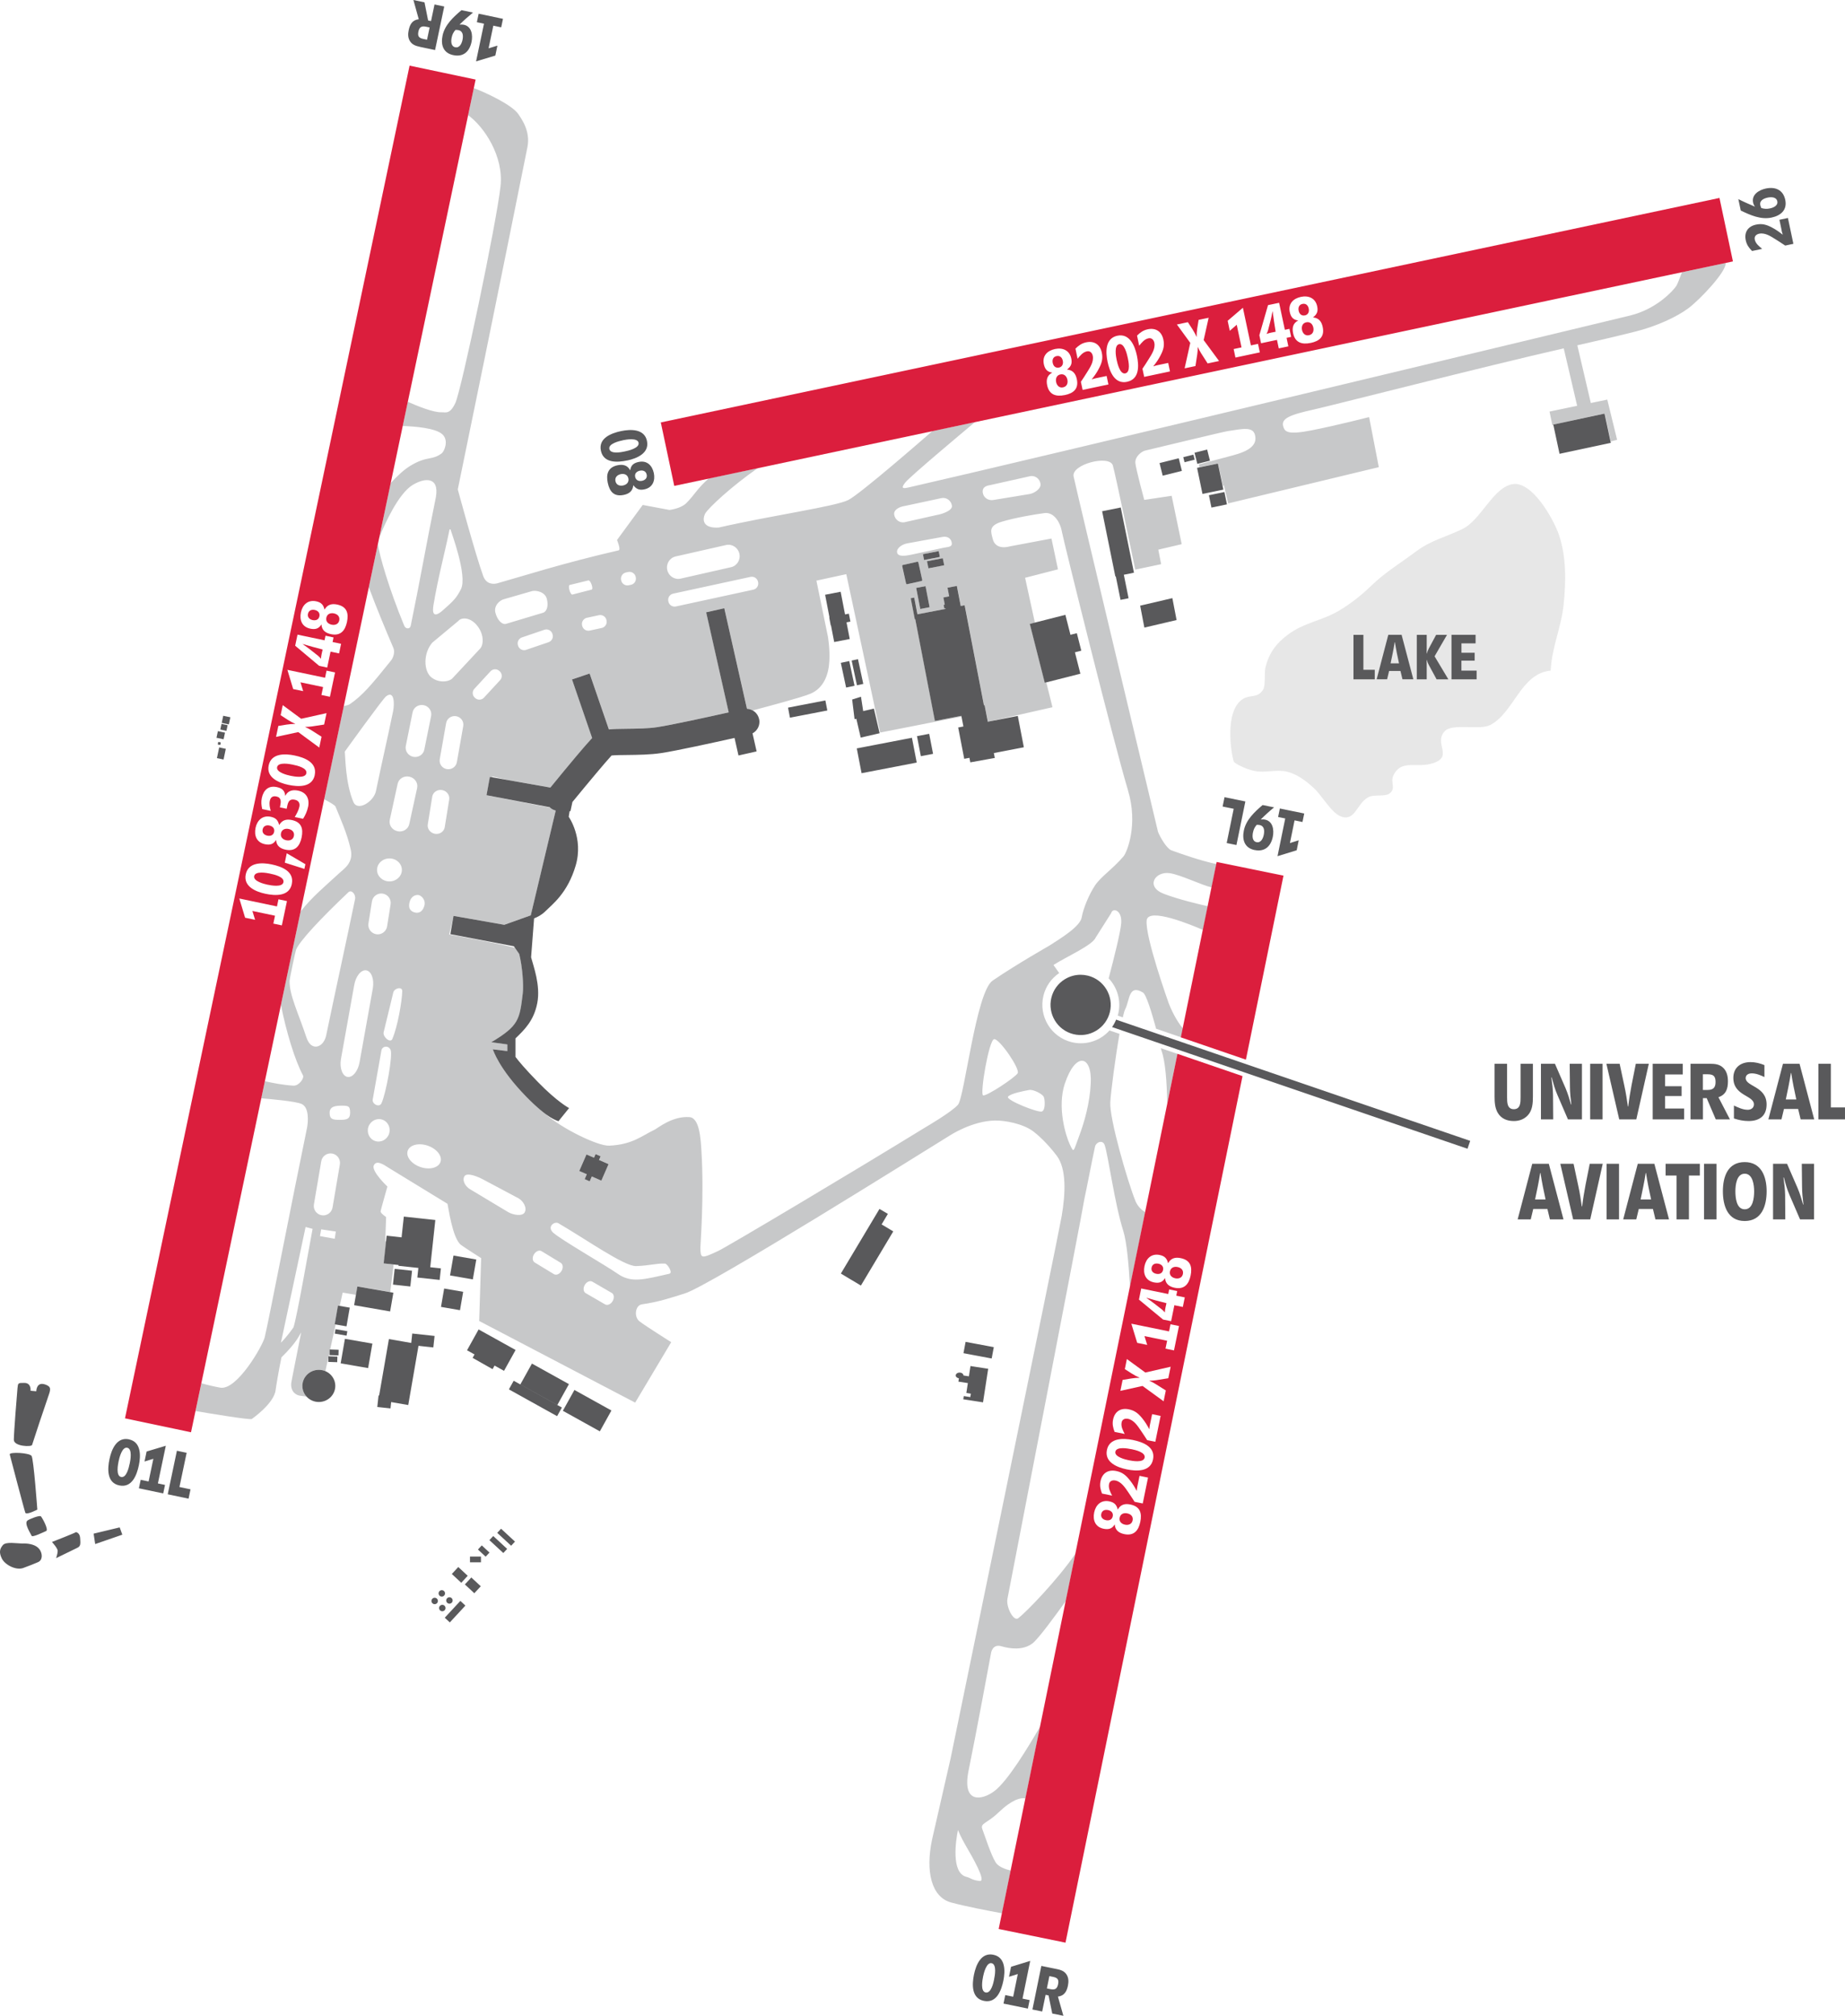 <?xml version="1.0" encoding="UTF-8"?>
<svg id="Layer_1" xmlns="http://www.w3.org/2000/svg" baseProfile="tiny" version="1.2" viewBox="0 0 442.85 483.72">
  <!-- Generator: Adobe Illustrator 29.2.1, SVG Export Plug-In . SVG Version: 2.1.0 Build 116)  -->
  <path d="M296.22,182.87c-.42-.46-2.76-12.25,2.21-15.21,1.68-1,3.52-.06,4.78-2.23.6-1.04.21-3.93.52-5.2.87-3.59,2.64-5.93,5.57-8.06,3.95-2.87,7.96-3.17,12.16-5.67,3.17-1.89,5.66-3.99,8.14-6.37,2.91-2.8,6.83-5.21,10.3-7.81,3.61-2.7,7.04-3.39,11.15-5.39,4.44-2.16,7.32-9.96,12.01-10.75,4.66-.79,9.73,8.23,11.07,12.01,1.85,5.21,1.76,11.44,1.18,16.93-.58,5.52-2.81,10.08-3.11,15.81-7.2.66-8.79,10.08-14.49,13.04-2.61,1.36-9.16-.54-11.01,1.56-2.67,3.03,2.59,6.27-3.38,7.79-3.53.9-7.2-1.08-8.92,2.89-.67,1.55.65,2.85-.72,4.08-1.18,1.05-3.84.21-5.3,1.04-2.79,1.58-3.14,5.98-6.65,4.54-2.18-.89-4.45-4.95-6.22-6.61-1.9-1.79-4.21-3.54-6.67-4.1-2.47-.56-5.22.36-7.71-.15-2.12-.43-4.49-1.68-4.91-2.14Z" fill="#e7e7e7"/>
  <path d="M271.69,317.87l.03-.19h-.06c0,.07.02.13.03.19ZM278.77,252.06c.95,2.57,1.31,7.59,1.4,12.8l2.45-11.97-3.98-1.36c.08.34.13.53.13.53ZM414.14,63.11l-10.42,2.21c-.57,1.53-1.1,2.89-1.36,3.29-.67,1.04-4.66,5.53-11.07,7.1-6.41,1.57-144.89,34.82-173.2,41.26-1.03.23-2.12.46-.78-1.21,1.18-1.47,13.7-11.95,16.71-14.47l-10.25,2.17c-2.05,1.79-17.26,15.04-20.13,16.51-3.07,1.58-18.38,3.7-31.11,6.62-3.82.24-4.02-1.85-3.27-3.35.81-1.41,6.52-6.69,12.63-10.91l-11.77,2.49c-2.63,2.22-3.52,4.09-5.42,5.94-1.35,1.32-4.01,1.61-4.01,1.61l-6.42-1.2-6.17,8.41s.98,2.34.4,2.48c-13.56,3.12-23.18,6.25-29.13,7.91-.99.28-2.67.22-3.38-1.73-1.86-5.09-6.11-20.8-6.11-20.8,9.25-44.87,16.72-82.15,16.72-82.15.49-2.58-.15-5.08-2.23-7.97-1.57-2.17-7.37-4.92-10.64-6.19l-1.37,6.51c3.89,2.81,8.58,9.9,7.78,17.07-1,9.03-9.42,48.99-10.84,51.99-1.33,2.8-2.27,2.2-3.38,2.23-1.92.06-5.78-1.51-8.04-2.51l-1.22,5.8c2.87.1,7.88.48,9.52,2,1.67,1.55.36,4.18-.12,4.54-2.44,1.83-3.45.54-7.53,2.99-1.5.9-3.15,2.42-4.75,4.17l-2.76,13.13c1.29-3.29,4.63-10.64,8.05-12.69,2.8-1.68,6.4-2.11,5.56,2.91-2.16,10.48-3.67,19.37-6.05,30.91-.17.82-1.21.81-1.55-.02-3.7-8.95-5.96-16.89-6.33-19.6l-2.18,10.34c1.87,5.04,4.17,10.54,5.91,14.6.42.98-.04,2.34-.58,3.01-4.79,5.98-6.9,8.41-9.84,10.44-.3.21-.86.36-1.49.48l-4.71,22.37c1.23.64,2.57,1.4,2.72,1.75,1.3,3.17,2.79,6.48,3.65,10.28.72,3.18-1.51,4.55-2.74,5.69-3.29,3.05-6.49,5.65-9.3,9.22l-4.71,22.39c1.25,6.38,3.36,13.33,5.29,16.91.37.69-.97,2.55-2.28,2.48-2.54-.14-5.25-.7-6.87-1.07l-.86,4.11c2.67.21,8.22.72,9.66,1.34,1.92.82,1.59,4.45,1.32,5.76-3.46,16.71-9.33,46.97-10.15,50.24-.53,2.11-6.68,12.79-10.66,12.09-1.68-.3-3.26-.69-4.55-1.06l-1.4,6.67c3.84.65,12.71,2.12,13.49,1.92,0,0,5.38-3.71,5.74-6.97.07-.63.77-4.88,1.4-7.83,3.81-3.74,4.22-5.26,4.73-5.98-1.24,6.36-2.34,11.67-2.39,12.2-.16,2.12,1.26,2.89,2.18,2.99.56.06,1.06.13,1.53.2-.63-.68-1.02-1.58-1.02-2.57,0-2.13,1.77-3.86,3.95-3.86.55,0,1.08.11,1.56.31l.74-3.35v-.21s.05,0,.05,0l.25-1.12.02-.51h.09s1.32-6,1.32-6l-.2-.04.78-4.49.4.07.7-3.18,3.21.54.35-2.02,7.86,1.36.82-6.64-2.36-.25.57-5.28-.23-.05.21-5.79s-1.4-.93-1.32-1.4,1.63-5.92,1.63-5.92c0,0-3.89-3.66-3.27-5.06.62-1.4,2.34-.23,3.66.62.43.28,14.03,8.58,14.03,8.58.19.62,1.17,8.33,3.25,9.87,1.03.76,4.83,3.17,4.83,3.17l-.47,15.08,37.44,19.59,8.65-14.5s-6.27-3.95-7.63-5.02c-1.36-1.07-1.01-3.83.59-4.06,4.13-.6,6.92-1.56,10.34-2.63,6.03-1.88,57.59-34.21,63.54-37.87,0,0,5.32-3.51,10.84-3.61,2.51-.05,6.78.77,9.23,2.61.95.71,3.22,2.66,5.62,5.82,2.4,3.16,2.11,9.15,1.19,14.52-.92,5.38-26.65,130.08-26.65,130.08h0s-4.46,19.52-4.46,19.52c-1.6,7.56-.2,13.81,4.6,15.1,3.44.93,8.99,1.99,12.18,2.58l2.09-10.25c-1.37-.34-2.97-.94-3.6-1.95-1.18-1.91-2.67-6.62-3.21-8.03-.54-1.4,1.16-1.32,3.89-3.96,3.3-3.15,5.32-3.6,6.46-3.38l3.52-17.2c-2.81,4.79-7.71,13.03-11.05,15.51-2.87,2.12-7.79,3.11-6.09-5.09,1.81-8.8,5.36-28.04,5.36-28.04,0,0,.29-2.33,2.48-1.69,2.19.64,5.25,1.02,7.49-.7,1.37-1.05,5.32-6.42,7.97-10.13l2.32-11.36c-4.38,6.35-11.76,13.96-13.71,15.46-1.15.88-2.96-2.72-2.61-4.62.35-1.89,18.15-93.56,18.46-95.91.56-2.58,1.84-9.28,2.56-12.6.24-1.11,1.86-1.78,2.33-.39.85,2.51,2.38,14.04,4.44,20.52.89,2.8,1.35,8.48,1.63,13.46l3.65-17.88c-.84-.52-1.8-1.37-2.35-2.71-1.83-4.51-6.27-19.74-6.03-23.71.16-2.63,1.21-10.65,2.21-16.38l-2.4-.82c-.61.68-1.31,1.27-2.11,1.75-1.46.88-3.1,1.33-4.76,1.33-.74,0-1.49-.09-2.23-.27-4.94-1.22-7.97-6.23-6.75-11.17.55-2.23,1.89-4.13,3.78-5.41-.83-1.16-1.38-1.94-1.38-1.94,3.39-2.14,9.37-4.73,10.16-6.62l3.69-5.82c.38-1.39,2.65-.74,2.41,2.41-.16,2.15-1.78,8.57-3.01,13.24,2.09,2.21,3.06,5.4,2.28,8.56-.03.13-.08.26-.11.38l1.22.42c.22-.96.42-1.66.6-2,1.08-2.12.77-6.06,4.25-3.95.79.48,2.14,4.95,3.15,8.68l5.98,2.05.44-2.15c-.77-.85-2.25-3.07-3.39-6,0,0-5.74-16.05-5.3-19.91.36-3.2,10.71,1.08,13.52,2.3l1.16-5.69c-1.89-.42-6.93-1.59-10.54-2.97-4.51-1.73-2.13-5.46,1.38-4.96,2.62.37,7.77,2.92,10.08,3.41l1.14-5.6c-3.51-.71-8.79-2.54-10.8-3.29-1.14-.43-2.7-3.14-3.21-4.42,0,0-19.77-82.76-20.27-85.31-.57-2.91,8.65-5.28,9.43-2.61.63,2.14,5.37,24.98,5.37,24.98l6.22-1.31-.69-3.48,5.62-1.32-2.41-11.61-6.58.99s-1.99-7.34-2.13-8.85c-.14-1.51,1.43-2.77,2.37-2.99,3.51-.83,18.69-4.5,19.8-4.67,3.72-.58,6.05-1.1,6.55.96.61,2.48-1.56,3.89-5.49,4.91-5.69,1.49-8,2.12-8,2.12l.17.67,4.48-.93,1.12,5.38.26-.07,1.01,4.31,36.16-8.7-2.33-12.02s-7.71,1.99-13.78,3.18c-5.75,1.13-6.46.39-6.84-.96-.51-1.83,1.43-2.74,7.42-4.05,3.49-.76,41.27-10.42,59.92-14.66l3.22,13.79-6.63,1.38.68,3.27s.12-.02.31-.06l-.02-.11,12.31-2.63,1.43,6.7,1.51-.39-2.36-9.65-3.95.82-3.24-13.85c4.63-1.05,8.84-2.02,13.91-3.29,5.07-1.26,9.94-3.51,12.73-5.59,2.82-2.1,9.11-8.76,8.97-10.85,0-.02,0-.03,0-.05ZM235.16,451.37c-1.82-.18-2.22-.76-3.21-1-3.7-.92-2.54-8.72-2.01-11.24,0,0,.62,1.65,2.01,4.01,1.39,2.36,4.88,8.4,3.21,8.23ZM255.61,259.98c2.54-7.62,6.55-6.86,6.2,0-.24,4.77-1.51,9.27-2.86,12.83-1.35,3.56-1.13,3.99-2.14,1.87-1-2.12-3.12-8.97-1.21-14.7ZM237.66,116.41l9.67-2.16c1.15-.18,2.24.64,2.42,1.84.19,1.19-1.5,2.29-2.65,2.47l-8.73,1.43c-1.16.18-2.29-.56-2.48-1.75-.18-1.19.61-1.65,1.76-1.83ZM217.1,121.43l8.97-1.92c1.15-.18,2.24.64,2.42,1.84.19,1.19-2.48,2.05-3.63,2.23l-7.8,1.75c-1.15.18-2.24-.64-2.43-1.83-.19-1.19,1.3-1.89,2.45-2.07ZM222.15,140.65l.98,5.06-2.24.43-.98-5.06,2.24-.43ZM217.72,140.19c-.11.03-.22-.05-.25-.16l-.93-4.21c-.03-.11.05-.22.16-.25l3.47-.77c.11-.03.22.05.25.16l.93,4.21c.03.11-.05.22-.16.25l-3.48.77ZM221.53,132.98l3.79-.73.27,1.4-3.79.73-.27-1.4ZM222.85,136.38l-.35-1.7,3.79-.73.35,1.7-3.79.73ZM226.51,131.44l-7.97,1.71c-1.15.22-3,.52-3.21-.55-.21-1.07,1.23-1.98,2.37-2.2l8.49-1.55c1.15-.22,2.04.27,2.25,1.34.21,1.07-.78,1.03-1.93,1.25ZM181.94,139.58l.03.13c.17.81-.34,1.61-1.15,1.79l-18.59,4.03c-.81.17-1.61-.34-1.79-1.15l-.03-.13c-.17-.81.34-1.61,1.15-1.79l18.59-4.03c.81-.17,1.61.34,1.79,1.15ZM162.17,133.53l12.09-2.74c1.44-.33,2.88.6,3.21,2.07.33,1.47-.57,2.93-2.01,3.25l-12.09,2.74c-1.44.33-2.88-.6-3.21-2.07-.33-1.47.57-2.93,2.01-3.25ZM150.23,137.38l.56-.12c.81-.17,1.61.34,1.79,1.15l.03.13c.17.81-.34,1.61-1.15,1.79l-.56.12c-.81.17-1.61-.34-1.79-1.15l-.03-.13c-.17-.81.34-1.61,1.15-1.79ZM145.56,148.77l.03.13c.17.81-.34,1.61-1.15,1.79l-2.91.63c-.81.17-1.61-.34-1.79-1.15l-.03-.13c-.17-.81.34-1.61,1.15-1.79l2.91-.63c.81-.17,1.61.34,1.79,1.15ZM136.76,140.37l4.46-1.09c.53-.13,1.31,2.08.78,2.21l-4.6,1.18c-.53.13-1.17-2.18-.64-2.31ZM132.58,152.06l.04.13c.27.78-.16,1.64-.94,1.91l-5.4,1.84c-.78.27-1.64-.16-1.91-.94l-.04-.13c-.27-.78.16-1.64.94-1.91l5.4-1.84c.78-.27,1.64.16,1.91.94ZM120.95,143.79l6.76-1.95c.95-.24,3.11.16,3.55,1.88.44,1.72-.02,3.1-.98,3.34l-8.85,2.65c-.95.24-2.08-.96-2.52-2.68-.44-1.72,1.08-3,2.03-3.24ZM117.73,161.09c.56-.61,1.51-.65,2.12-.09l.1.09c.61.56.65,1.51.09,2.12l-3.87,4.2c-.56.61-1.51.65-2.12.09l-.1-.09c-.61-.56-.65-1.51-.09-2.12l3.87-4.2ZM104.04,145.22c1.12-6.71,2.52-11.67,3.84-18.04.05-.24.25-.29.31.04.06.33,4.07,10.94,2.45,14.15-1.03,2.05-1.7,2.78-4.45,5.17-.62.54-2.75,2.27-2.15-1.31ZM103.8,154.18l6.15-5.12c.78-.98,2.8-.95,4.37.82,1.91,2.15,1.78,4.72.99,5.69l-6.61,7.09c-.78.98-3.33,1.35-5.17-.13-1.84-1.48-2.01-5.76.27-8.36ZM111.19,174.23l-1.53,8.66c-.19,1.11-1.26,1.86-2.4,1.67-1.14-.19-1.9-1.25-1.71-2.37l1.53-8.66c.19-1.11,1.26-1.86,2.4-1.67,1.14.19,1.9,1.25,1.71,2.36ZM97.39,179.06l1.63-8.06c.2-1.2,1.37-2.01,2.61-1.8,1.23.21,2.07,1.36,1.86,2.56l-1.63,8.06c-.2,1.2-1.37,2.01-2.6,1.8-1.23-.21-2.07-1.36-1.87-2.56ZM101.83,217.45c-.48,1.52-1.45,1.66-2.08,1.55-.63-.11-1.84-.53-1.49-2.29.34-1.76,1.58-2.03,2.21-1.93.63.11,1.84,1.15,1.36,2.67ZM82.76,180.36s9.07-12.62,9.92-13.27c2.03-1.55,2.02,1.91,1.67,3.6-1.5,7.26-2.58,11.72-4.11,19.14-.53,2.55-4.42,4.99-5.42,2.61-1.89-4.48-1.91-10.56-2.06-12.08ZM93.48,211.51c-1.65,0-2.98-1.23-2.98-2.76s1.34-2.76,2.98-2.76,2.98,1.23,2.98,2.76-1.34,2.76-2.98,2.76ZM93.75,217.05l-.84,5.27c-.21,1.23-1.38,2.07-2.61,1.86-1.24-.21-2.07-1.38-1.86-2.61l.84-5.28c.21-1.23,1.38-2.06,2.61-1.85,1.23.21,2.07,1.38,1.86,2.61ZM73.58,249.04c-1.99-6-4.08-10.1-4.08-13.59,0-.61,1.43-7.22,1.55-7.53.85-2.11,5.98-7.56,12.57-13.81.77-.73,1.82.55,1.61,1.61-2.17,10.51-4.8,22.41-6.94,32.74-.61,2.95-3.58,3.95-4.7.58ZM70.44,318.52c-.29.41-1.47,2.12-3.01,3.68,2.34-10.88,5.92-27.76,5.92-27.76l1.68.44c-.89,4.73-3.84,21.63-4.59,23.63ZM80.34,297.26l-3.54-.64c.11-.64.09-.56.29-1.62l3.52.53-.27,1.73ZM81.58,279.41l-1.76,10.35c-.21,1.23-1.38,2.07-2.61,1.86-1.24-.21-2.07-1.38-1.86-2.61l1.76-10.35c.21-1.23,1.38-2.06,2.61-1.85,1.23.21,2.06,1.38,1.86,2.61ZM81.51,268.73c-1.65,0-2.39-.16-2.39-1.69s1.34-1.72,2.98-1.72,1.94.19,1.94,1.72-.88,1.69-2.53,1.69ZM83.41,258.42c-1.23-.21-1.94-2.14-1.57-4.31l3.18-17.71c.37-2.17,1.67-3.76,2.9-3.55,1.23.21,1.94,2.14,1.57,4.31l-3.18,17.71c-.37,2.17-1.67,3.76-2.9,3.55ZM93.38,272.08c-.48,1.42-1.98,2.19-3.34,1.72-1.37-.46-2.09-1.99-1.61-3.4s1.98-2.19,3.34-1.72c1.37.46,2.09,1.99,1.61,3.4ZM91.58,264.73c-.53,1.14-2.3.2-2.12-.87l2.09-11.78c.18-1.07,1.68-1.3,2.2-.16.58,1.27-1.09,10.47-2.18,12.81ZM94.19,249.29c-.49,1.15-2.3-.46-2.12-1.53l2.32-9.55c.18-1.07,2.2-1.6,2.16-.35-.07,2.44-1.11,8.5-2.37,11.43ZM95.44,199.47c-1.3-.27-2.14-1.47-1.89-2.7l1.89-8.66c.25-1.23,1.5-2.01,2.8-1.74,1.3.27,2.14,1.47,1.89,2.7l-1.89,8.66c-.25,1.23-1.5,2.01-2.8,1.74ZM105.73,278.82c-.48,1.42-2.63,1.97-4.8,1.23-2.17-.74-3.55-2.48-3.07-3.9.48-1.42,2.63-1.97,4.8-1.23,2.17.74,3.55,2.48,3.07,3.9ZM106.74,198.56c-.21,1.06-1.29,1.74-2.41,1.51-1.12-.23-1.85-1.27-1.64-2.33l1.07-6.63c.21-1.06,1.29-1.74,2.41-1.51,1.12.22,1.85,1.27,1.64,2.33l-1.07,6.63ZM125.96,290.9c-.61,1.09-2.82.61-3.92,0l-9.14-5.48c-1.1-.61-2.04-2.04-1.44-3.13.61-1.1,3.47.18,4.57.78l8.44,4.49c1.09.61,2.09,2.24,1.48,3.34ZM134.77,305c-.46.75-1.27,1.09-1.82.75l-4.61-2.8c-.55-.33-.63-1.21-.17-1.96.46-.75,1.27-1.09,1.82-.75l4.61,2.8c.55.34.63,1.21.17,1.96ZM147.05,312.22c-.44.76-1.25,1.11-1.81.79l-4.67-2.71c-.56-.32-.65-1.2-.21-1.96.44-.76,1.25-1.11,1.81-.79l4.67,2.71c.56.32.65,1.2.21,1.96ZM160.68,305.65c-6.2,1.4-9.15,2.29-12.43,0-2.89-2.02-13.62-8.17-15.46-9.84-1.59-1.44.29-2.82,1.25-2.27,6.57,3.82,15.84,10.38,18.65,10.28,3.35-.12,4.91-.7,6.93-.6.56.03,1.97,2.22,1.06,2.42ZM146.07,279.34l-1.73,3.96-2.29-1-.51,1.17-1.2-.53.51-1.17-1.81-.79,1.73-3.96,1.81.79.38-.88,1.21.53-.38.88,2.29,1ZM235.97,262.85c-.81-.27,1.4-13.37,2.66-13.49,1.26-.12,6.26,7.13,5.64,8.18-.62,1.04-7.49,5.58-8.3,5.31ZM250.51,263.16c.32.62.48,3.21-.42,3.56-.91.35-8.7-2.75-8.14-3.54.56-.79,4.02-1.43,5.07-1.62,1.05-.19,3.17.98,3.49,1.6ZM270.74,189.64c2.51,8.29-.26,14.91-1.06,15.85-2.58,3.04-5.39,4.81-6.85,6.99-1.4,2.1-2.82,5.48-3.19,7.66-.37,2.18-4.95,4.98-7.83,6.82,0,0-7.87,4.47-13.55,8.35-3.99,2.72-6.75,27.99-8.32,29.79-1.58,1.8-7.83,5.42-7.83,5.42-17.94,11.03-47.58,28.66-49.69,29.65-4.2,1.98-4.23,1.77-4.31-.65-.02-.73.93-12.13.26-23.23-.18-3.06-.47-8.03-2.87-8.22-4.09-.32-7.64,2.66-8.35,3-3.13,1.49-5.3,3.58-10.91,3.85-2.74.13-11.47-4.15-15.27-7.59-1.17-.86-2.71-2.19-4.7-4.23-6.45-6.62-7.81-10.95-7.97-11.31l3.49.42v-1.59l-3.86-.53c6.63-3.95,6.82-5.43,7.56-11.74.24-2-.1-6.43-.85-9.44l-1.04-1.49c-4.39-1.16-15.78-3.17-15.78-3.17l.97-4.02.08-.46,12.18,2.14,6.36-2.27,5.86-24.6.12-.55c-.44-.11-.86-.3-1.23-.6-.02-.02-.04-.04-.06-.06l-14.52-2.86h0s-.79-.16-.79-.16l.8-4.39.59.1.03-.19,3.59.83,10.31,1.82c4.96-6.07,8.32-10.05,10.03-11.89l-4.83-14.06,4.23-1.42,4.62,13.42c1.11-.12,2.49-.14,4.31-.16,2.39-.02,5.1-.05,7.3-.39,3.42-.52,12.2-2.45,17.15-3.55l-5.41-24.01,4.35-.98,5.44,24.13c.5.02.97.17,1.39.4,3.35-.88,11.76-3.12,13.84-4,3.18-1.35,4.37-4.55,4.54-7.89.16-2.99-.36-5.86-.36-5.86l-2.75-13.39,7.17-1.55,8.13,38.01,19.54-3.84-.03-.17-6.35,1.23-4.71-24.41-.11.02-.98-5.06.84-.16.77,4.01,6.76-1.3-.03-.13-.27.05-.17-.88.27-.05-.33-1.73,1.39-.27-.4-2.07,2.24-.43.93,4.82.94-.18,4.63,23.99.16-.03.77,3.99.77-.15,14.73-3.33-1.48-5.96-.34.09-3.59-14.13,1.19-.3-2.35-10.76,7.89-2.03-1.56-7.39-10.04,1.89s-3.35,1.08-4.06-1.79c-.43-1.71-1.08-3.15,2.12-4.12,3.2-.97,7.83-1.76,10.31-2.09,2.11-.28,3.72,1.97,4.17,4.46.41,2.26,12.46,50.79,15.87,62.07Z" fill="#c7c8c9"/>
  <path d="M75.56,146.37c-.77-.16-1.46.1-1.64.93-.17.81.37,1.34,1.12,1.5.77.16,1.46-.1,1.63-.92.17-.81-.37-1.35-1.12-1.51ZM68.71,201.63c.83.17,1.64-.11,1.83-1.02.19-.92-.42-1.51-1.28-1.69-.83-.17-1.63.13-1.82,1.04-.19.91.44,1.5,1.27,1.67ZM72.67,154.59c.6.4,1.18.82,1.76,1.27l1.91,1.5c.27.22.49.46.7.72.03-.76.25-1.49.4-2.22-1.6-.42-3.19-.84-4.76-1.31v.05ZM80.15,147.19c-.83-.17-1.63.13-1.82,1.04-.19.91.44,1.5,1.27,1.67.83.17,1.64-.11,1.83-1.02.19-.92-.42-1.51-1.28-1.69ZM70.38,183.51c-.81-.17-3.59-.72-3.87.58-.26,1.24,2.38,1.89,3.18,2.06.86.18,3.57.7,3.84-.58.28-1.32-2.3-1.88-3.15-2.05ZM64.88,209.65c-.81-.17-3.59-.72-3.87.58-.26,1.24,2.38,1.89,3.18,2.06.86.18,3.57.7,3.84-.58.28-1.32-2.3-1.88-3.15-2.05ZM64.17,200.53c.77.16,1.46-.1,1.63-.92s-.37-1.35-1.12-1.51c-.77-.16-1.46.1-1.64.93-.17.81.37,1.34,1.13,1.5ZM280.82,305.08c-.19.91.45,1.5,1.28,1.67.83.17,1.64-.12,1.83-1.03.19-.93-.43-1.51-1.29-1.68-.83-.17-1.63.14-1.82,1.05ZM265.96,362.36c-.77-.16-1.46.11-1.63.94-.17.82.38,1.33,1.13,1.49.77.16,1.46-.11,1.63-.93.17-.82-.38-1.35-1.13-1.5ZM271.58,347.76c-.82-.17-3.6-.7-3.86.6-.25,1.24,2.39,1.88,3.19,2.04.86.18,3.57.68,3.83-.61.27-1.32-2.31-1.86-3.16-2.04ZM270.56,363.15c-.83-.17-1.63.14-1.81,1.05-.19.91.44,1.5,1.28,1.67.83.17,1.64-.12,1.83-1.03.19-.93-.43-1.51-1.29-1.68ZM275.2,311.48c.6.4,1.19.81,1.77,1.26l1.92,1.49c.27.22.49.46.7.71.03-.76.24-1.49.39-2.22-1.6-.41-3.2-.82-4.77-1.29v.05ZM283.43,248.93l15.62,5.35,9.02-44.16-16.04-3.28-8.6,42.09ZM278.04,303.24c-.77-.16-1.46.11-1.63.94-.17.82.38,1.34,1.13,1.49.77.16,1.46-.11,1.63-.93.17-.82-.38-1.35-1.13-1.5ZM239.71,462.89l16.04,3.28,42.49-207.94-15.62-5.35-42.91,210.01ZM273.7,365.21c-.43,2.08-1.54,3.39-3.82,2.93-1.27-.26-2.21-.91-2.31-2.3h-.03c-.64,1.04-1.48,1.24-2.64,1.01-1.99-.41-2.65-2.04-2.27-3.91.38-1.83,1.67-3.07,3.63-2.67,1.16.24,1.74.78,2.02,1.95h.03c.67-1.2,1.72-1.46,3.01-1.19,2.34.48,2.82,2.05,2.38,4.2ZM274.29,360.78l-1.96-.4c-.5-.77-.98-1.52-1.5-2.27-.77-1.12-1.67-2.55-3.1-2.84-.71-.14-1.38.1-1.53.86-.2.99.31,1.93.74,2.77l-2.43-.5c-.38-1.01-.58-1.87-.36-2.95.4-1.94,1.83-2.86,3.77-2.46,1.49.3,2.32,1.03,3.25,2.18.64.79,1.17,1.64,1.64,2.54h.05c.02-.36.07-.69.14-1.04l.52-2.52,2.04.42-1.27,6.21ZM276.76,350.21c-.62,3.01-3.94,2.87-6.3,2.39-2.34-.48-5.37-1.72-4.77-4.65.6-2.93,3.89-2.88,6.21-2.41,2.38.49,5.48,1.63,4.86,4.67ZM277.31,345.98l-1.96-.4c-.5-.77-.98-1.52-1.5-2.27-.77-1.12-1.67-2.55-3.1-2.84-.71-.14-1.38.09-1.53.86-.2.99.31,1.93.74,2.77l-2.43-.5c-.38-1.01-.58-1.87-.36-2.95.4-1.95,1.83-2.86,3.77-2.46,1.49.3,2.32,1.03,3.25,2.18.64.78,1.17,1.64,1.64,2.54h.05c.02-.36.07-.69.14-1.04l.52-2.52,2.04.42-1.27,6.21ZM280.43,330.73l-2.87.46c-.56.08-1.12.13-1.68.13v.03c.52.21,1.02.47,1.5.77l2.45,1.54-.53,2.6-5.06-3.68-5.32,1.18.54-2.63c1.35-.21,2.67-.52,4.06-.5v-.03c-1.26-.54-2.37-1.32-3.53-2.06l.49-2.42,4.43,3.24,6.08-1.39-.56,2.74ZM281.79,324.05l-2.04-.42.39-1.9-5.44-1.11.66,2.11-2.4-.49-1.41-4.6,9.05,1.85.35-1.71,2.04.42-1.2,5.85ZM283.92,313.63l-2.04-.42-.78,3.83-1.93-.39-5.79-4.79.54-2.67,6.49,1.33.22-1.1,1.93.39-.22,1.1,2.04.42-.47,2.3ZM285.78,306.09c-.43,2.09-1.54,3.39-3.82,2.93-1.27-.26-2.21-.91-2.31-2.3h-.03c-.64,1.04-1.48,1.24-2.64,1.01-1.99-.41-2.65-2.04-2.27-3.91.38-1.83,1.67-3.07,3.63-2.67,1.16.24,1.74.78,2.02,1.95h.03c.67-1.2,1.72-1.46,3.01-1.19,2.34.48,2.82,2.05,2.38,4.19ZM412.72,47.5l-254.11,53.87,3.23,15.23,254.11-53.87-3.23-15.23ZM255.56,94.8c-2.08.44-3.73-.06-4.21-2.33-.27-1.27-.05-2.39,1.19-3.03v-.03c-1.22-.17-1.74-.86-1.99-2.02-.42-1.99.82-3.25,2.68-3.64,1.83-.39,3.49.31,3.9,2.27.25,1.16-.02,1.9-.98,2.63v.03c1.38.14,2.03.99,2.31,2.28.5,2.33-.75,3.4-2.9,3.85ZM259.86,93.58l-.42-1.96c.51-.76,1.01-1.51,1.48-2.28.72-1.15,1.67-2.55,1.37-3.97-.15-.7-.64-1.22-1.4-1.06-.99.21-1.64,1.05-2.24,1.78l-.51-2.43c.77-.75,1.48-1.28,2.56-1.51,1.94-.41,3.35.53,3.76,2.47.32,1.49-.02,2.54-.71,3.85-.46.9-1.04,1.73-1.68,2.52l.03.04c.33-.12.66-.21,1-.28l2.52-.53.43,2.04-6.2,1.31ZM270.54,91.62c-3.01.64-4.2-2.46-4.7-4.83-.49-2.33-.57-5.61,2.36-6.23,2.93-.62,4.19,2.42,4.68,4.73.5,2.38.7,5.68-2.34,6.32ZM274.64,90.45l-.42-1.96c.51-.76,1.01-1.51,1.48-2.28.72-1.15,1.67-2.55,1.37-3.97-.15-.7-.64-1.22-1.4-1.06-.99.21-1.64,1.05-2.24,1.78l-.51-2.43c.77-.75,1.48-1.28,2.56-1.51,1.94-.41,3.35.53,3.76,2.47.32,1.49-.02,2.54-.71,3.85-.46.9-1.04,1.73-1.68,2.52l.03.04c.33-.12.66-.21,1-.28l2.52-.53.43,2.04-6.2,1.31ZM289.87,87.22l-1.57-2.45c-.3-.48-.57-.98-.79-1.49h-.03c.02.57-.02,1.14-.1,1.7l-.44,2.86-2.6.55,1.36-6.11-3.21-4.41,2.63-.56c.74,1.15,1.54,2.24,2.07,3.52h.03c-.01-1.38.26-2.71.48-4.07l2.41-.51-1.2,5.36,3.7,5.02-2.74.58ZM296.54,85.8l-.43-2.04,1.89-.4-1.15-5.43-1.67,1.45-.51-2.4,3.66-3.13,1.92,9.03,1.71-.36.43,2.04-5.84,1.24ZM309.24,83.11l-2.3.49-.43-2.04-3.82.81-.41-1.93,2.08-7.22,2.66-.56,1.38,6.48,1.1-.23.41,1.93-1.1.23.43,2.04ZM314.59,82.29c-2.08.44-3.73-.06-4.21-2.33-.27-1.27-.05-2.39,1.19-3.03v-.03c-1.22-.17-1.74-.86-1.99-2.02-.42-1.99.82-3.25,2.68-3.64,1.83-.39,3.49.31,3.9,2.27.25,1.16-.02,1.9-.98,2.63v.03c1.38.14,2.03.99,2.3,2.28.5,2.33-.75,3.4-2.9,3.85ZM254.52,89.85c-.91.19-1.19,1-1.02,1.84.18.83.77,1.46,1.67,1.26.92-.2,1.21-.99,1.03-1.85-.18-.83-.78-1.44-1.69-1.25ZM30,340.35l15.85,3.34L114.16,19.09l-15.85-3.34L30,340.35ZM61.34,198.65c.39-1.83,1.69-3.06,3.65-2.65,1.16.24,1.73.79,2.01,1.96h.03c.68-1.19,1.73-1.45,3.01-1.18,2.33.49,2.8,2.06,2.35,4.21-.44,2.08-1.56,3.38-3.83,2.91-1.27-.27-2.21-.92-2.29-2.31h-.03c-.64,1.04-1.49,1.23-2.65.99-1.99-.42-2.64-2.06-2.25-3.92ZM67.65,222.06l-2.04-.43.4-1.89-5.43-1.14.65,2.12-2.4-.5-1.39-4.61,9.04,1.9.36-1.71,2.04.43-1.23,5.84ZM70.05,212.13c-.63,3.01-3.95,2.85-6.32,2.35-2.33-.49-5.36-1.75-4.74-4.68.62-2.93,3.91-2.86,6.22-2.37,2.38.5,5.47,1.66,4.83,4.7ZM73.07,208.51l-4.71-1.5.47-2.25,4.47,2.62-.24,1.13ZM73.94,193.64c-.21,1.02-.64,1.96-1.19,2.84l-2-.42c.46-.79.92-1.59,1.11-2.48.18-.88-.21-1.48-1.09-1.67-1.61-.34-1.71.98-1.96,2.17l-1.63-.34.07-.33c.2-.96.34-2.02-.88-2.28-.89-.19-1.42.16-1.61,1.05-.17.81,0,1.62.23,2.4l-2.05-.43c-.21-.93-.29-1.71-.1-2.65.4-1.88,1.57-3.05,3.58-2.63,1.19.25,1.92.76,2.04,2.05h.05c.62-1.22,1.78-1.46,3.04-1.2,2.02.42,2.81,1.98,2.4,3.92ZM75.55,185.99c-.63,3.01-3.95,2.85-6.32,2.35-2.33-.49-5.36-1.75-4.74-4.68.62-2.93,3.91-2.86,6.22-2.37,2.38.5,5.47,1.66,4.83,4.7ZM77.79,173.87l-2.87.44c-.56.08-1.12.12-1.68.12v.03c.52.21,1.02.48,1.5.77l2.44,1.56-.55,2.6-5.04-3.71-5.33,1.15.55-2.63c1.35-.21,2.67-.5,4.06-.47v-.03c-1.25-.54-2.36-1.33-3.51-2.08l.51-2.41,4.42,3.27,6.09-1.35-.58,2.74ZM79.19,167.2l-2.04-.43.4-1.9-5.43-1.14.65,2.12-2.4-.5-1.39-4.61,9.04,1.9.36-1.71,2.04.43-1.23,5.84ZM81.38,156.8l-2.04-.43-.8,3.82-1.93-.41-5.76-4.83.56-2.66,6.49,1.36.23-1.1,1.93.41-.23,1.1,2.04.43-.48,2.3ZM83.28,149.27c-.44,2.08-1.56,3.38-3.83,2.91-1.27-.27-2.21-.92-2.29-2.31h-.03c-.64,1.04-1.49,1.23-2.65.99-1.99-.42-2.64-2.06-2.25-3.92.39-1.83,1.69-3.06,3.65-2.65,1.16.24,1.73.79,2.01,1.96h.03c.68-1.19,1.73-1.45,3.01-1.18,2.33.49,2.8,2.06,2.35,4.21ZM268.62,82.59c-1.24.26-.77,2.94-.6,3.74.18.86.8,3.54,2.08,3.27,1.32-.28.78-2.87.6-3.71-.17-.81-.79-3.58-2.09-3.3ZM254.17,88.21c.81-.17,1.09-.89.93-1.64-.16-.77-.68-1.3-1.51-1.12-.81.17-1.07.88-.91,1.63.16.77.68,1.29,1.5,1.12ZM313.54,77.34c-.91.19-1.19,1.01-1.02,1.84.18.83.77,1.46,1.68,1.26.92-.2,1.21-.99,1.03-1.85-.18-.83-.78-1.44-1.69-1.25ZM313.2,75.69c.81-.17,1.09-.88.93-1.64-.16-.77-.68-1.3-1.51-1.12-.81.17-1.07.88-.91,1.63.16.77.68,1.29,1.5,1.12ZM305.43,74.74c-.13.71-.27,1.42-.45,2.12l-.6,2.35c-.09.33-.22.64-.38.93.71-.28,1.46-.38,2.19-.53-.26-1.63-.53-3.26-.72-4.89h-.05Z" fill="#db1e3d"/>
  <path d="M108.44,384.58c.29-.31.27-.8-.04-1.09-.31-.29-.8-.27-1.09.04-.29.31-.27.8.04,1.09.31.29.8.27,1.09-.04ZM118.23,328.55l.48-.86,2.27,1.26,2.78-5-8.88-4.93-2.78,5,1.8,1-.46.82,4.79,2.71ZM111.17,309.99l-4.56-.79-.76,4.41,4.56.79.76-4.41ZM112.27,378.14l-2.27-2.11-1.55,1.67,2.27,2.11,1.55-1.68ZM118.89,13.35l.5-2.4-2.12.65,1.14-5.44,1.89.4.43-2.04-5.84-1.23-.43,2.04,1.71.36-1.9,9.04,4.61-1.39ZM150.56,110.5c2.32-.49,5.35-1.76,4.73-4.69-.62-2.93-3.89-2.85-6.23-2.36-2.36.5-5.46,1.7-4.83,4.7.64,3.04,3.94,2.85,6.32,2.34ZM149.53,105.64c.8-.17,3.48-.64,3.74.6.28,1.3-2.49,1.92-3.3,2.09-.84.18-3.43.71-3.71-.6-.27-1.28,2.41-1.9,3.27-2.08ZM417.25,47.78l.58,2.74c2.28,1.1,4.81,2.24,7.39,1.69,2.22-.47,3.8-1.82,3.29-4.26-.51-2.4-2.39-3.19-4.67-2.71-1.61.34-3.46,1.45-3.05,3.36.07.34.2.64.41.93l-.02.04c-1.32-.57-2.65-1.14-3.93-1.79ZM424.28,47.42c.85-.18,2.09-.18,2.32.88.22,1.03-.93,1.54-1.75,1.71-.78.17-1.31.13-2.08-.08-.11-.22-.2-.47-.25-.7-.24-1.13.87-1.62,1.76-1.81ZM420.99,265.01c0,.86-.7,1.3-1.5,1.3-1.14,0-2.28-.54-3.3-1.02v3.1c1.12.38,2.32.62,3.5.62,2.62,0,4.34-1.22,4.34-3.98,0-4.38-5.02-4.28-5.02-6.32,0-.82.74-1.14,1.46-1.14,1.06,0,2.1.44,3.04.88v-2.86c-1.06-.44-2.18-.72-3.34-.72-2.36,0-4.12,1.3-4.12,3.78,0,4.36,4.94,4.16,4.94,6.36ZM108.02,306.06l5.47.95.83-4.77-5.47-.95-.83,4.77ZM108.82,13.23c2.41.51,3.88-.88,4.36-3.16.34-1.61.06-3.73-1.85-4.13-.33-.07-.67-.06-1.01-.03v-.02c1.02-1.01,2.09-1.96,3.21-2.87l-2.76-.58c-1.93,1.64-3.99,3.5-4.54,6.08-.47,2.22.13,4.2,2.57,4.71ZM108.41,9.03c.16-.77.4-1.26.91-1.85.25-.01.47,0,.71.05,1.16.24,1.18,1.41.98,2.35-.18.85-.68,1.98-1.74,1.76-1.06-.22-1.03-1.46-.86-2.31ZM5.58,370.39c-1.63,0-4.13-.5-4.88.37-.75.88-1,1.75-.25,3.25.75,1.5,3.38,2.88,5.13,2.25,1.75-.63,2.25-.87,3.5-1.38,1.25-.5,1.13-2.13.38-3.13-.75-1-2.25-1.38-3.88-1.38ZM8.96,362.26s-.88-12.14-1.38-12.89c-.5-.75-5.25-1-5.25-.38,0,0,3.5,13.39,3.75,14.01.25.63,2.88-.75,2.88-.75ZM427.62,55.26c.07.34.16.67.28,1l-.04.03c-.79-.63-1.62-1.21-2.51-1.68-1.31-.69-2.36-1.02-3.85-.71-1.94.41-2.89,1.82-2.47,3.77.23,1.08.75,1.79,1.51,2.56l2.43-.51c-.73-.6-1.57-1.25-1.78-2.24-.16-.77.36-1.25,1.06-1.4,1.42-.3,2.82.65,3.97,1.37.77.47,1.51.97,2.28,1.48l1.96-.42-1.31-6.2-2.04.43.53,2.52ZM6.58,364.89c-.89.67.93,3.36,1,3.63.13.5,2.88-.87,3.5-1.13.62-.25-.75-2.88-1.25-3.51-.28-.35-2.75.63-3.25,1ZM18.22,367.65s0,0,0,0c-.1,0-.08,0,0,0ZM10.84,332.23c-2.13-.75-2.13,1.63-2.13,1.63l-1.38-.13s.25-1.88-1.5-1.88c-1.51,0-1.5,0-1.63,1.25-.12,1.25-.88,10.76-.88,12.39s4.25,1.75,4.38,1.25c.13-.5,3.25-9.88,3.88-11.64.62-1.75.78-2.34-.75-2.88ZM83.36,319.44l-2.83-.49-.18,1.07,2.83.49.19-1.07ZM100.76,11.24l3.67.77,2.2-10.45-2.33-.49-.84,3.99-.7-.15c-.28-1.45-.58-2.9-.87-4.35l-2.66-.56,1.28,4.62c-1.52.17-2.12,1.21-2.41,2.6-.2.94-.21,1.92.36,2.74.55.82,1.41,1.08,2.32,1.27ZM100.43,7.58c.23-1.1.77-1.39,1.83-1.17l.86.18-.62,2.94-.92-.19c-1.08-.23-1.37-.7-1.15-1.76ZM95.66,303.75l4.76.51-.25,2.3,5.36.58.3-2.77-2.56-.28,1.22-11.33-7.56-.82-.54,4.98-3.58-.39-.72,6.64,3.58.39-.02.18ZM94.32,308.26l4.17.45.41-3.78-4.17-.45-.41,3.78ZM83.95,313.79l-2.83-.49-.78,4.49,2.83.49.78-4.49ZM342.45,159.43c0-.35-.02-.72-.03-1.09h.03c.14.45.3.88.53,1.28l1.84,3.39h2.82l-3.3-5.52,2.98-5.15h-2.61l-1.76,3.28c-.21.38-.35.82-.5,1.23h-.03c.02-.35.03-.7.03-1.04v-3.47h-2.38v10.68h2.38v-3.59ZM94.42,310.21l-8.64-1.5-.78,4.49,8.64,1.5.78-4.49ZM293.45,193.54l2.67.54-1.68,8.22,2.34.48,2.14-10.46-5-1.02-.46,2.24ZM301.17,203.98c2.42.49,3.88-.91,4.34-3.18.33-1.62.04-3.73-1.87-4.12-.33-.07-.68-.06-1.01-.03v-.02c1.01-1.02,2.07-1.98,3.19-2.89l-2.76-.56c-1.92,1.65-3.97,3.52-4.5,6.11-.46,2.23.16,4.2,2.6,4.7ZM300.74,199.79c.16-.77.39-1.26.9-1.86.25-.01.47,0,.71.05,1.16.24,1.18,1.4.99,2.34-.17.85-.67,1.99-1.73,1.77s-1.04-1.45-.87-2.3ZM290.78,121.8l3.72-.77-.61-2.96-3.72.77.61,2.96ZM18.22,367.65c.11.09-5.75,2.37-5.75,2.37,0,0,1.38,1.5,1.38,2.13s-.38,1.75-.38,1.75c0,0,4.38-2.13,5.13-2.5.75-.38.75-.87.63-2.38-.09-1.1-.78-1.33-1-1.37ZM288.63,118.53l5.01-1.04-1.3-6.26-5.01,1.04,1.3,6.26ZM386.64,106.27l-1.5-7.02-12.31,2.63,1.5,7.02,12.31-2.63ZM384.66,268.61v-13.34h-2.98v13.34h2.98ZM311.24,204.04l.49-2.4-2.11.66,1.11-5.44,1.9.39.42-2.04-5.85-1.2-.42,2.04,1.71.35-1.85,9.05,4.6-1.41ZM333.43,161.01h2.72l.48,2h2.61l-2.82-10.68h-3.19l-2.8,10.68h2.51l.48-2ZM334.76,154.11h.06c.26,1.71.61,3.39.98,5.07h-2.02c.35-1.68.72-3.36.98-5.07ZM372.77,262.81c-.02-1.42-.2-2.84-.4-4.24h.1c.38,1.42.76,2.86,1.36,4.2l2.52,5.84h3.36v-13.34h-2.94l.06,5.48c0,1.44.16,2.88.34,4.3h-.08c-.38-1.34-.78-2.66-1.32-3.94l-2.54-5.84h-3.36v13.34h2.94l-.04-5.8ZM290.42,110.55l-.67-2.67-3.03.76.67,2.67,3.03-.76ZM329.97,160.73h-2.72v-8.39h-2.38v10.68h5.11v-2.29ZM206.66,167.19l-2.12.67.58,4.72.43-.09,1.04,4.51,4.54-1.05-1.37-5.91-2.57.6-.53-3.45ZM219.91,141.08l.98,5.06,2.24-.43-.98-5.06-2.24.43ZM222.85,136.38l3.79-.73-.35-1.7-3.79.73.35,1.7ZM225.59,133.65l-.27-1.4-3.79.73.27,1.4,3.79-.73ZM207.21,164.11l-1.27-5.93-1.52.33,1.27,5.93,1.52-.33ZM217.72,140.19l3.48-.77c.11-.03.18-.14.16-.25l-.93-4.21c-.03-.11-.14-.18-.25-.16l-3.47.77c-.11.03-.18.14-.16.25l.93,4.21c.03.11.14.18.25.16ZM282.41,148.79l-1.01-5.26-7.73,1.81,1.01,5.26,7.73-1.81ZM283.69,113.01l-.76-3.04-4.61,1.15.76,3.03,4.61-1.15ZM286.75,110.31l-.3-1.21-2.43.61.3,1.21,2.43-.61ZM267.82,138.3l1.14,5.65,1.93-.39-1.14-5.64,2.43-.49-3.17-15.65-4.47.9,3.17,15.65.11-.02ZM259.32,161.67l-1.31-5.14,1.53-.39-1.07-4.2-1.53.39-1.22-4.79-8.54,2.17,3.59,14.13,8.54-2.17ZM404.23,266.01h-4.56v-3h3.96v-2.36h-3.96v-2.82h4.24v-2.56h-7.22v13.34h7.54v-2.6ZM153.29,110.85c-1.16.25-1.85.77-2.02,1.98h-.03c-.64-1.23-1.77-1.45-3.03-1.18-2.27.48-2.77,2.13-2.33,4.21.45,2.14,1.52,3.39,3.85,2.9,1.28-.27,2.14-.93,2.28-2.3h.03c.73.95,1.47,1.22,2.63.97,1.96-.41,2.65-2.07,2.27-3.9-.4-1.86-1.66-3.1-3.64-2.68ZM149.58,116.49c-.86.18-1.66-.11-1.85-1.03-.19-.91.43-1.5,1.26-1.68.83-.18,1.64.11,1.84,1.02.19.91-.42,1.51-1.25,1.69ZM155.22,113.87c.18.83-.35,1.35-1.12,1.51-.75.16-1.46-.11-1.64-.93s.36-1.33,1.12-1.5c.75-.16,1.46.1,1.63.91ZM238.43,469.07c-2.93-.6-4.17,2.43-4.65,4.77-.48,2.37-.62,5.69,2.39,6.3,3.04.62,4.18-2.48,4.67-4.86.47-2.32.53-5.61-2.41-6.21ZM238.62,474.96c-.17.85-.72,3.43-2.04,3.16-1.29-.26-.78-2.97-.61-3.83.16-.8.8-3.45,2.04-3.19,1.3.27.77,3.05.6,3.86ZM235.95,336.52l.61-3.96h0s.08-.53.08-.53l.55-3.57-3.17-.49-1.08-.17-.38,2.47-1.3-.2s0,0,0,0c0-.38-.42-.7-.93-.7s-.93.31-.93.7c0,.34.33.61.76.67l-.12.8,2.27.35-.36,2.37,1.08.17-.13.82-1.57-.24-.12.77,1.57.24h0s3.16.49,3.16.49ZM242.68,471.96l-.49,2.4,2.11-.66-1.11,5.44-1.9-.39-.42,2.04,5.85,1.2.42-2.04-1.71-.35,1.85-9.05-4.6,1.41ZM266.93,246.46l85.31,29.2.65-1.89-84.99-29.09c-.26.63-.58,1.23-.97,1.78ZM350.79,158.53h3.17v-1.89h-3.17v-2.26h3.39v-2.05h-5.78v10.68h6.03v-2.08h-3.65v-2.4ZM261.11,234.12c-.58-.14-1.16-.21-1.74-.21-1.3,0-2.58.35-3.73,1.04-1.65,1-2.82,2.58-3.28,4.46-.95,3.87,1.42,7.8,5.29,8.75,1.88.46,3.82.17,5.47-.83,1.65-1,2.82-2.58,3.28-4.46.95-3.87-1.42-7.8-5.29-8.75ZM253.62,472.5l-3.67-.75-2.14,10.46,2.34.48.82-4,.71.14c.29,1.45.6,2.9.89,4.35l2.67.54-1.31-4.61c1.52-.18,2.11-1.22,2.4-2.61.19-.94.2-1.92-.37-2.74-.55-.82-1.41-1.07-2.32-1.26ZM253.97,476.15c-.22,1.1-.76,1.4-1.83,1.18l-.86-.18.6-2.95.93.19c1.08.22,1.38.69,1.16,1.76ZM231.26,324.72l6.77,1.27.51-2.72-6.77-1.27-.51,2.72ZM205.11,164.56l-1.27-5.93-2.02.43,1.27,5.93,2.02-.43ZM203.2,149.34l.92-.18-.37-1.9-.92.18-1.05-5.44-3.73.72,1.05,5.44h-.06s.36,1.92.36,1.92h.06s.77,3.98.77,3.98l3.73-.72-.77-3.99ZM22.47,368.02l.38,2.5,6.51-2.25-.63-1.75-6.26,1.5ZM205.65,179.59l1.15,5.95,13.24-2.55-1.15-5.95-13.24,2.55ZM220.1,176.65l.93,4.81,2.93-.56-.93-4.81-2.93.56ZM231.24,174.33l-1.25.24,1.45,7.52,1.25-.24.21,1.09,5.88-1.06-.23-1.17,7.2-1.39-1.45-7.52-7.2,1.39-.77-3.99-.16.03-4.63-23.99-.94.18-.93-4.82-2.24.43.4,2.07-1.39.27.33,1.73-.27.05.17.88.27-.05.03.13-6.76,1.3-.77-4.01-.84.16.98,5.06.11-.02,4.71,24.41,6.35-1.23.49,2.53ZM367.78,279.27l-3.5,13.34h3.14l.6-2.5h3.4l.6,2.5h3.26l-3.52-13.34h-3.98ZM368.46,287.83c.44-2.1.9-4.2,1.22-6.34h.08c.32,2.14.76,4.24,1.22,6.34h-2.52ZM411.83,268.61h3.4l-2.76-5.32c1.82-.6,2.28-2.02,2.28-3.8,0-1.2-.24-2.4-1.14-3.26-.88-.86-2-.96-3.16-.96h-4.68v13.34h2.98v-5.1h.9c.72,1.7,1.46,3.4,2.18,5.1ZM408.74,257.79h1.18c1.38,0,1.86.5,1.86,1.86s-.58,1.9-1.94,1.9h-1.1v-3.76ZM418.78,278.86c-4.08,0-5.24,3.52-5.24,7s1.14,7.14,5.24,7.14,5.26-3.66,5.26-7.14-1.26-7-5.26-7ZM418.78,290.19c-2.02,0-2.24-2.84-2.24-4.32s.28-4.22,2.24-4.22,2.26,2.76,2.26,4.22-.22,4.32-2.26,4.32ZM409.02,292.61h2.98v-13.34h-2.98v13.34ZM432.54,284.75c0,1.44.16,2.88.34,4.3h-.08c-.38-1.34-.78-2.66-1.32-3.94l-2.54-5.84h-3.36v13.34h2.94l-.04-5.8c-.02-1.42-.2-2.84-.4-4.24h.1c.38,1.42.76,2.86,1.36,4.2l2.52,5.84h3.36v-13.34h-2.94l.06,5.48ZM439.45,265.75v-10.48h-2.98v13.34h6.38v-2.86h-3.4ZM367.94,263.13v-7.86h-2.96v8.06c0,1.2,0,2.84-1.62,2.84s-1.62-1.66-1.62-2.86v-8.04h-3v7.88c0,1.34.08,2.74.78,3.92.84,1.4,2.26,1.94,3.84,1.94,1.3,0,2.48-.42,3.38-1.4,1.1-1.2,1.2-2.92,1.2-4.48ZM427.96,255.27l-3.5,13.34h3.14l.6-2.5h3.4l.6,2.5h3.26l-3.52-13.34h-3.98ZM428.64,263.83c.44-2.1.9-4.2,1.22-6.34h.08c.32,2.14.76,4.24,1.22,6.34h-2.52ZM399.79,282.09h2.62v10.52h2.98v-10.52h2.62v-2.82h-8.22v2.82ZM189.15,169.81l.46,2.41,8.97-1.73-.47-2.41-8.97,1.73ZM385.63,292.61h2.98v-13.34h-2.98v13.34ZM379.76,289.51h-.08c-.24-1.64-.48-3.28-.84-4.9l-1.14-5.34h-3.18l3.08,13.34h4.1l3-13.34h-3.12c-.68,3.42-1.42,6.8-1.82,10.24ZM395.76,255.27h-3.12c-.68,3.42-1.42,6.8-1.82,10.24h-.08c-.24-1.64-.48-3.28-.84-4.9l-1.14-5.34h-3.18l3.08,13.34h4.1l3-13.34ZM393.11,279.27l-3.5,13.34h3.14l.6-2.5h3.4l.6,2.5h3.26l-3.52-13.34h-3.98ZM393.79,287.83c.44-2.1.9-4.2,1.22-6.34h.08c.32,2.14.76,4.24,1.22,6.34h-2.52ZM213.13,291.3l-2.03-1.2-9.27,15.51,4.81,2.88,7.77-13-2.8-1.67,1.5-2.52ZM52.88,175.06l1.47.31.29-1.35-1.47-.31-.29,1.35ZM76.53,328.71c-2.18,0-3.95,1.73-3.95,3.86s1.77,3.86,3.95,3.86,3.95-1.73,3.95-3.86-1.77-3.86-3.95-3.86ZM53.22,173.47l1.71.36.36-1.71-1.71-.36-.36,1.71ZM78.79,326.81l2.15.07.04-1.35-2.15-.07-.04,1.35ZM79.09,325.18l2.15.07.04-1.35-2.15-.07-.05,1.35ZM81.77,327.15l6.59,1.14,1.02-5.88-6.59-1.14-1.02,5.88ZM54.01,175.81l-1.71-.36-.34,1.59,1.71.36.34-1.59ZM35.19,348.31l-.5,2.4,2.12-.65-1.14,5.44-1.9-.4-.43,2.04,5.84,1.23.43-2.04-1.71-.36,1.9-9.04-4.61,1.38ZM44.79,348.62l-2.33-.49-2.2,10.45,5,1.05.47-2.24-2.66-.56,1.73-8.21ZM30.96,345.39c-2.93-.62-4.19,2.41-4.68,4.74-.5,2.37-.66,5.69,2.35,6.32,3.04.64,4.2-2.46,4.7-4.83.49-2.32.56-5.61-2.37-6.22ZM31.11,351.27c-.18.85-.74,3.43-2.05,3.15-1.28-.27-.76-2.97-.58-3.83.17-.8.82-3.44,2.06-3.18,1.3.27.75,3.05.58,3.87ZM104.31,320.58l-5.36-.58-.24,2.26-5.36-.93-2.35,13.55-.14-.02-.3,2.77,3.17.34.16-1.52,4.1.71,2.46-14.21,3.56.39.3-2.77ZM52.07,181.92l1.59.34.54-2.57-1.59-.34-.54,2.57ZM52.87,178.77l.13-.61-.61-.13-.13.61.61.13ZM119.35,367.83l3.34,3.09.92-.99-3.34-3.09-.92.99ZM122.15,333.4l11.57,6.43,1.15-2.07-11.57-6.43-1.15,2.07ZM127.68,327.21l-2.78,5,8.88,4.93,2.78-5-8.88-4.93ZM182.19,172.5c-.32-1.4-1.54-2.35-2.9-2.42l-5.44-24.13-4.35.98,5.41,24.01c-4.95,1.11-13.73,3.03-17.15,3.55-2.2.34-4.91.36-7.3.39-1.82.02-3.2.04-4.31.16l-4.62-13.42-4.23,1.42,4.83,14.06c-1.72,1.84-5.08,5.83-10.03,11.89l-14.52-2.56-.8,4.39,15.18,2.89c.06.06.11.13.18.18.38.31.8.5,1.25.61l-5.99,25.15-6.36,2.27-12.18-2.14-.77,4.39,15.25,2.9,1.29,1.85c.75,3.02,1.09,7.45.85,9.44-.75,6.31-.93,7.78-7.56,11.74l3.86.53v1.59l-3.49-.42c.16.36,1.52,4.69,7.97,11.31,5.31,5.45,7.44,5.77,7.79,5.94l2.55-3.15s-2.78-1.43-7.48-6.25c-3.05-3.13-4.59-4.97-5.38-6.02v-4.46c2.12-2.04,4.42-4.24,5.23-8.5.8-4.22-.91-8.77-1.49-10.95l.72-9.35c.76-.28,1.8-.79,2.73-1.72,1.67-1.67,5.3-4.32,7.25-10.94,1.95-6.62-1.67-11.71-1.67-11.71l.22-1.38.2.04.47-2.21c3.88-4.73,8.02-9.68,9.4-11.16.83-.09,2.48-.11,3.74-.12,2.6-.03,5.55-.06,8.19-.46,3.63-.55,12.56-2.51,17.58-3.63l.95,4.21,4.35-.98-.98-4.33c1.21-.65,1.9-2.04,1.58-3.45ZM135.1,338.54l8.88,4.93,2.78-5-8.88-4.93-2.78,5ZM117.47,369.58l3.34,3.09.92-.99-3.34-3.09-.92.99ZM142.96,276.94l-.38.88-1.81-.79-1.73,3.96,1.81.79-.51,1.17,1.2.53.51-1.17,2.29,1,1.73-3.96-2.29-1,.38-.88-1.21-.53ZM103.77,383.65c-.29.31-.27.8.04,1.09.31.29.8.27,1.09-.04.29-.31.27-.8-.04-1.09-.31-.29-.8-.27-1.09.04ZM106.69,385.31c-.31-.29-.8-.27-1.09.04-.29.31-.27.8.04,1.09.31.29.8.27,1.09-.04.29-.31.27-.8-.04-1.09ZM114.72,371.83l1.85,1.72.92-.99-1.85-1.72-.92.99ZM106.76,388.2l1.21,1.12,3.74-4.04-1.21-1.12-3.74,4.03ZM106.61,382.88c.29-.31.27-.8-.04-1.09-.31-.29-.8-.27-1.09.04-.29.31-.27.8.04,1.09.31.29.8.27,1.09-.04ZM111.58,380.21l2.27,2.11,1.55-1.67-2.27-2.11-1.55,1.67ZM112.81,374.9h2.63v-1.38h-2.63v1.38Z" fill="#59595b"/>
</svg>